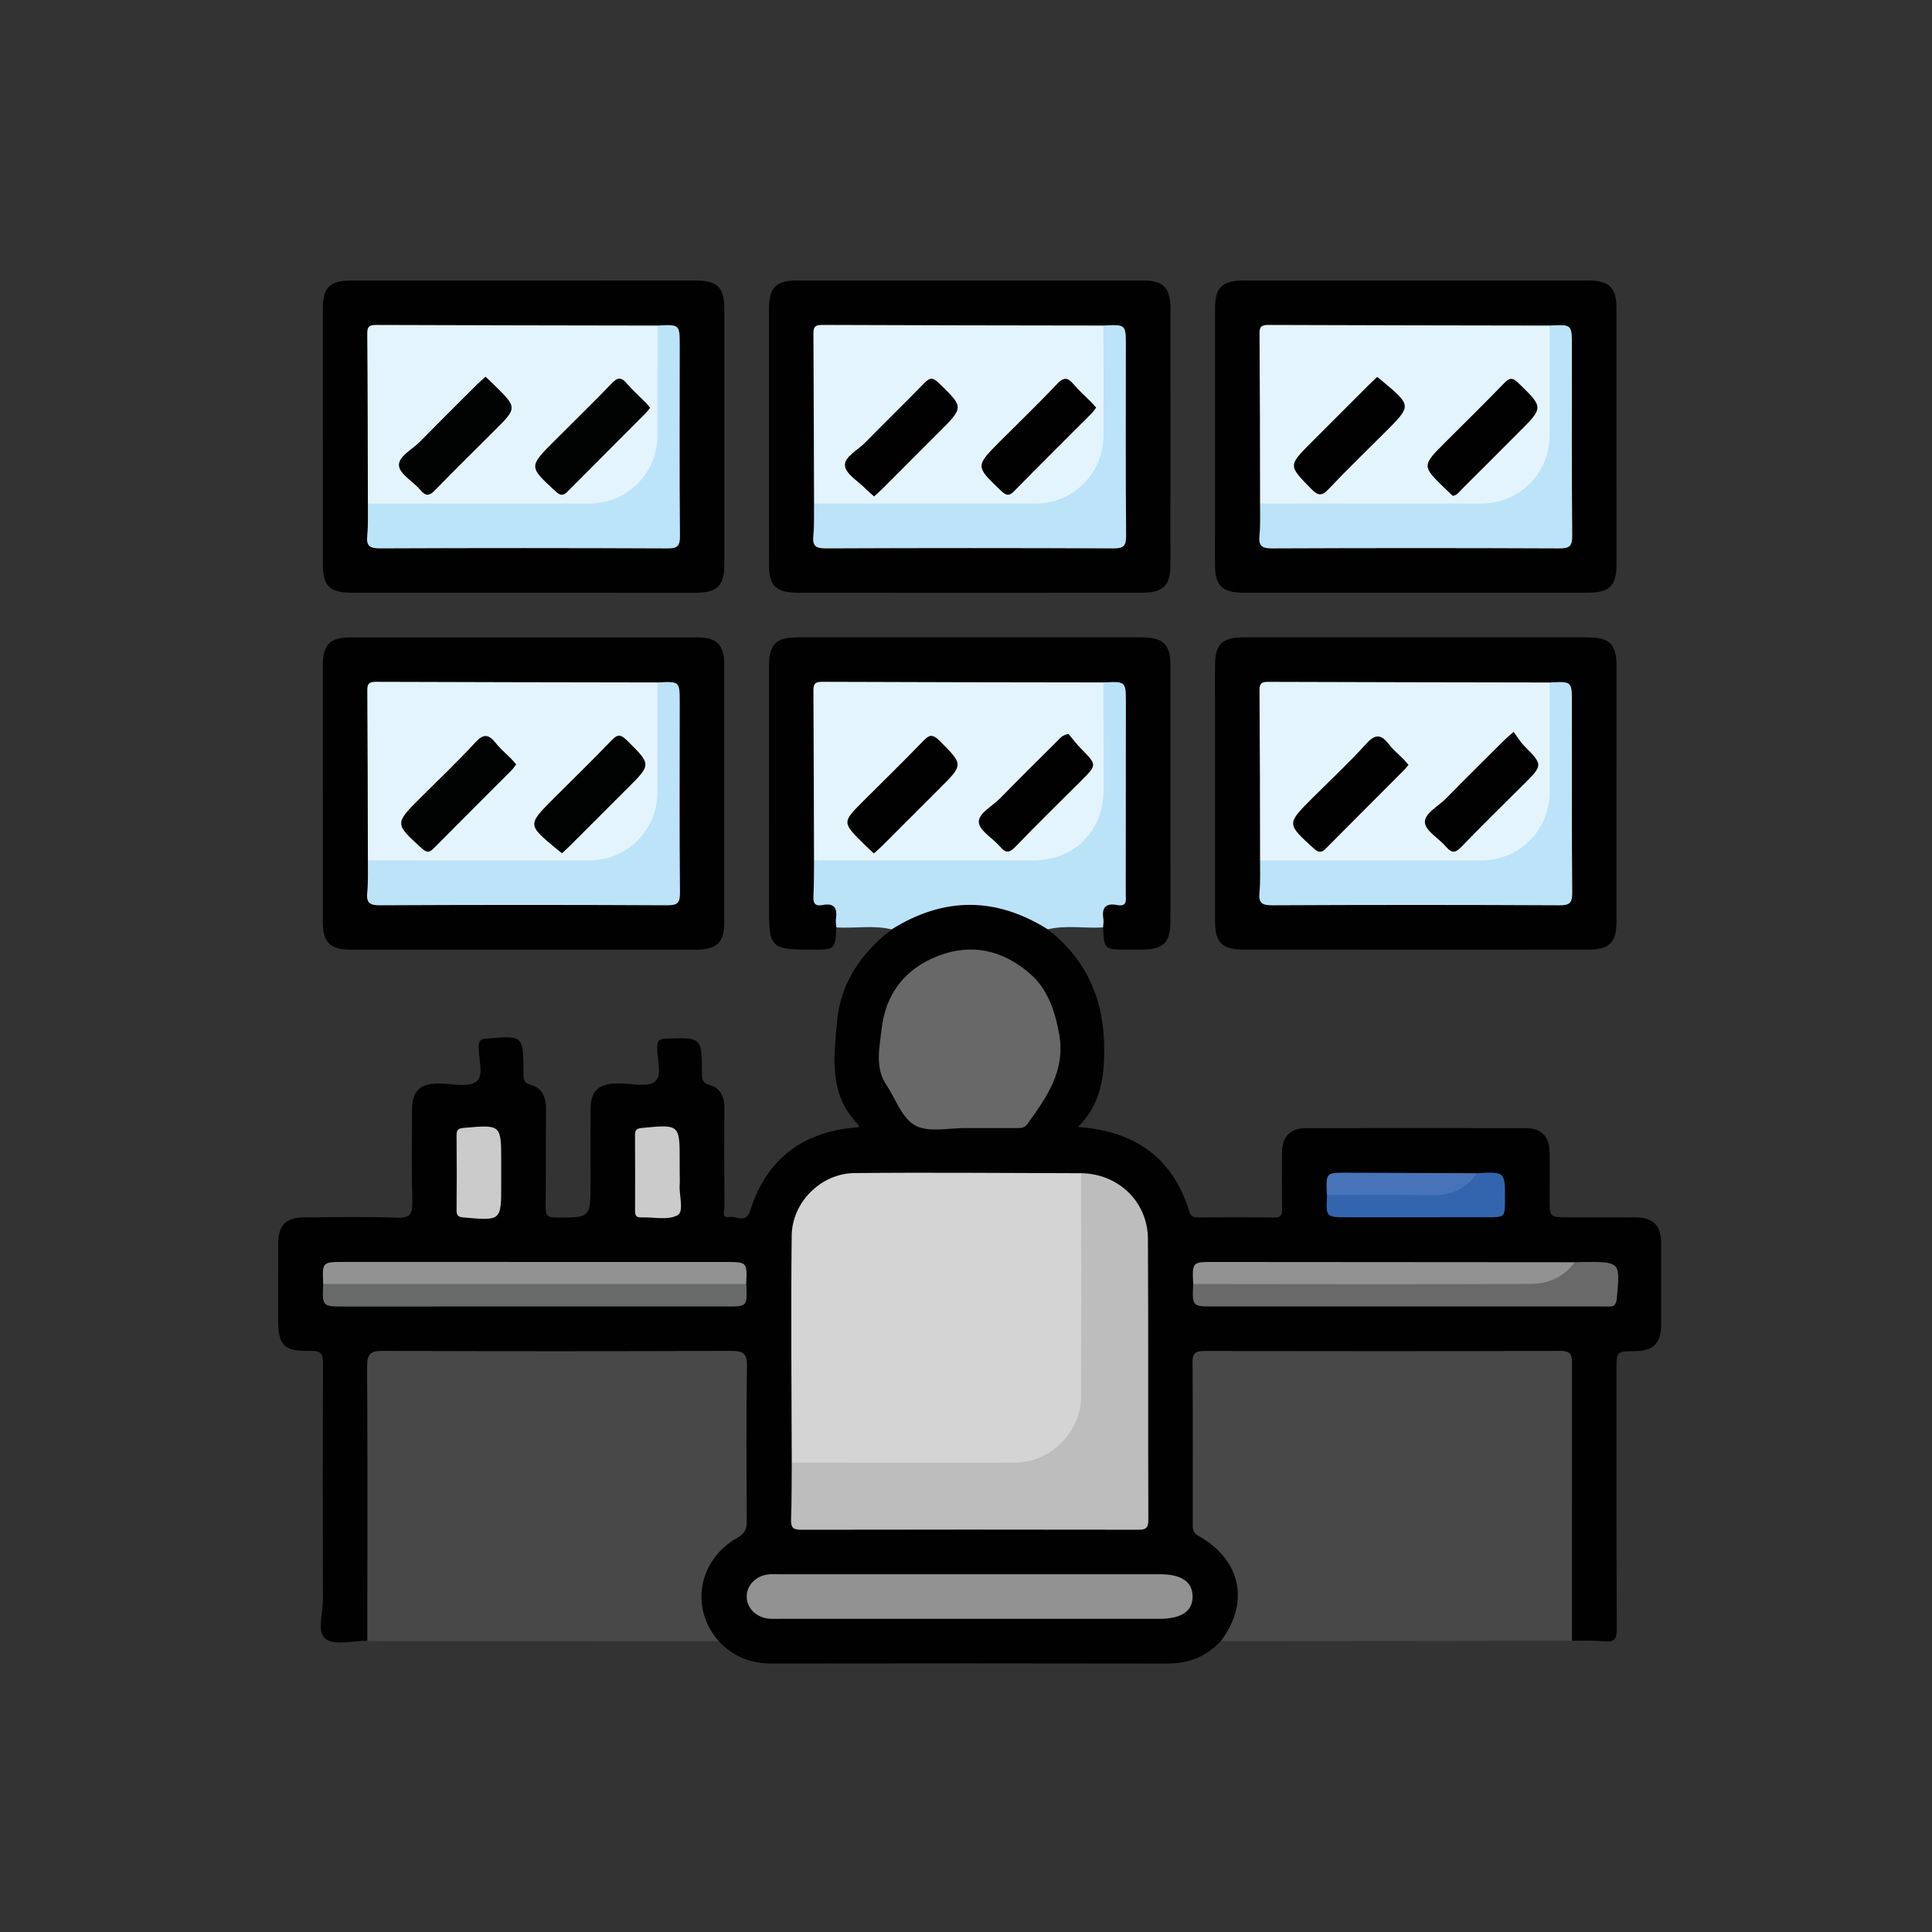 <?xml version="1.0" encoding="utf-8"?>
<!-- Generator: Adobe Illustrator 16.0.0, SVG Export Plug-In . SVG Version: 6.00 Build 0)  -->
<!DOCTYPE svg PUBLIC "-//W3C//DTD SVG 1.1//EN" "http://www.w3.org/Graphics/SVG/1.1/DTD/svg11.dtd">
<svg version="1.1" xmlns="http://www.w3.org/2000/svg" xmlns:xlink="http://www.w3.org/1999/xlink" x="0px" y="0px" width="160px"
	 height="160px" viewBox="0 0 160 160" enable-background="new 0 0 160 160" xml:space="preserve">
<rect x="0" y="0" width="160" height="160" fill="#333333" stroke="none"/>
<g id="Layer_1" display="none">
	<g display="inline">
		<path fill-rule="evenodd" clip-rule="evenodd" fill="#362D2C" d="M126.777,136.671c-2.57,0-5.15,0-7.717,0
			c-0.878-1.444-2.174-1.789-3.798-1.759c-4.335,0.085-8.677,0.088-13.007-0.001c-1.635-0.029-2.93,0.315-3.796,1.76
			c-2.579,0-5.15,0-7.727,0c-0.964-1.506-2.393-1.742-4.068-1.734c-11.194,0.049-22.38,0.03-33.571,0.021
			c-1.064,0-2.144,0.089-3.183-0.231c-2.846-0.801-5.693-1.112-8.562-0.105c-1.664,0.297-3.345,0.727-4.83-0.561
			c-0.683-1.578-0.087-2.579,1.431-3.169c1.05-0.313,2.125-0.232,3.195-0.232c9.208-0.008,18.421,0.002,27.631-0.013
			c2.944,0,3.069-0.113,3.067-2.972c0.01-21.424,0.008-42.841-0.002-64.264c0.004-2.93-0.116-3.036-2.967-3.112
			c-1.001-0.022-2.013,0.021-2.887-0.598c-0.785-1.166-1.363-2.324,0.202-3.35c0.954-0.395,1.955-0.326,2.955-0.351
			c2.542-0.056,2.689-0.175,2.709-2.661c0.021-4.343-0.006-8.691,0.012-13.038c0.002-1.063-0.086-2.151,0.59-3.091
			c1.842-0.689,2.071,0.697,2.141,1.866c0.146,2.205,0.046,4.422,0.05,6.636c0,2.925-0.007,5.851,0.002,8.779
			c0.006,0.745-0.234,1.69,1.062,1.616c8.119-0.181,16.238-0.182,24.352-0.016c1.476,1.177,2.893-0.449,4.361-0.105
			c7.119,0.039,14.238,0.016,21.353,0.009c2.538-0.002,2.706-0.163,2.713-2.627c0.021-4.624,0.003-9.249,0.01-13.875
			c0.003-1.102-0.081-2.142-1.048-2.869c-0.533-1.182-1.598-1.001-2.578-1.001c-6.269-0.005-12.521,0.031-18.782-0.028
			c-1.266-0.012-2.954,0.139-2.459-2.091c0.886-0.767,1.981-0.736,3.039-0.667c5.936,0.402,11.877,0.112,17.821-0.008
			c0.988-0.022,1.979-0.068,2.963,0.167c1.037,0.414,2.081,0.838,2.959,1.324c-0.737-1.723-0.39-3.771-0.411-5.776
			c-0.026-1.161,0.415-2.249,1.923-2.268c1.333,1.338,0.244,3.238,1.099,4.686c0.346,1.133,0.562,2.268,0.033,3.415
			c-0.355,0.893-0.263,1.828-0.275,2.747c-0.068,6.34,0.15,12.683-0.219,19.013c-1.609,2.265-1.764,4.509,0.118,6.726
			c0.187,1.214,0.113,2.43,0.11,3.641c0.008,19.414,0,38.832,0.018,58.247c-0.005,1.318-0.325,2.794,1.253,3.573
			c0.976,0.794,2.069,1.513,1.945,3.022c-0.404,0.714-1.295,0.592-1.796,0.989c-1.913,1.49-3.845,2.807-6.366,3.057
			C127.473,135.431,127.183,136.263,126.777,136.671z"/>
		<path fill-rule="evenodd" clip-rule="evenodd" fill="#362C2D" d="M132.788,31.184c1.631-0.314,3.101-0.029,4.292,1.218
			c-0.003,8.58,0,17.164,0,25.744c-0.673,0.859-0.674,1.716,0,2.575c-0.002,23.173,0,46.343-0.002,69.512
			c-0.375,0.361-0.425,1.221-1.289,0.854c-0.252-0.842-1.486-1.091-1.306-2.19c-1.067-1.028-0.845-2.367-0.845-3.631
			c-0.008-19.705-0.013-39.405,0.011-59.11c0.007-1.657-0.146-3.135-1.699-4.094c-0.227-0.26-0.415-0.583-0.684-0.776
			c-1.617-1.152-1.673-1.893-0.264-3.362c0.34-0.35,0.636-0.746,0.947-1.119c1.471-0.862,1.753-2.183,1.73-3.795
			c-0.076-5.181-0.055-10.359-0.003-15.537c0.011-1.387-0.218-2.659-0.893-3.858C132.788,32.803,132.788,31.993,132.788,31.184z"/>
		<path fill-rule="evenodd" clip-rule="evenodd" fill="#362C2D" d="M49.558,134.135c-0.008,0.842-0.008,1.692-0.012,2.536
			c-2.581,0-5.151,0-7.73,0c-0.205-0.871,0.461-1.884-0.422-2.649C43.074,132.839,47.726,132.901,49.558,134.135z"/>
		<path fill-rule="evenodd" clip-rule="evenodd" fill="#EBE2E2" d="M65.813,59.079c1.744,0.569,3.54,0.344,5.309,0.328
			c1.106-0.009,1.624,0.133,1.625,1.463c-0.046,23.063-0.052,46.128,0.008,69.187c-0.002,1.581-0.765,1.473-1.816,1.473
			c-11.144,0.004-22.276,0.027-33.417,0.048c-2.854,0.758-5.015-0.761-7.02-2.352c-3.482-2.761-4.99-6.516-4.992-10.916
			c-0.006-13.513,0.002-27.026-0.002-40.54c-0.004-8.009,0.02-16.014-0.012-24.023c-0.004-0.781-0.13-1.588,0.498-2.224
			c1.435-0.932,3.038-0.66,4.58-0.556c6.286,0.43,12.462,1.469,18.415,3.631c4.845,1.763,9.802,3.068,14.946,3.61
			C64.654,58.285,65.349,58.442,65.813,59.079z"/>
		<path fill-rule="evenodd" clip-rule="evenodd" fill="#ECE2E2" d="M101.107,130.665c-0.014,0.974-0.707,0.859-1.345,0.859
			c-7.721-0.005-15.441-0.045-23.153,0.032c-1.53,0.017-1.325-0.818-1.325-1.747c0.009-8.005,0.006-16.008,0.006-24.014
			c0.002-14.791,0.022-29.583-0.039-44.377c-0.003-1.524,0.252-2.055,1.939-2.032c7.927,0.111,15.869,0.059,23.798,0.066
			c0.904,0.707,0.905,1.729,0.905,2.728c0.019,21.967,0.018,43.934,0.003,65.898C101.902,129.029,101.789,129.932,101.107,130.665z"
			/>
		<path fill-rule="evenodd" clip-rule="evenodd" fill="#EBE2E2" d="M103.631,59.482c8.068-0.017,16.146-0.005,24.216-0.075
			c1.236-0.011,1.533,0.363,1.533,1.556c-0.037,23.011-0.037,46.018,0.002,69.031c-0.002,1.19-0.303,1.563-1.535,1.556
			c-8.069-0.069-16.147-0.061-24.216-0.079c-0.908-0.716-0.884-1.743-0.884-2.744c-0.017-22.162-0.021-44.326-0.005-66.486
			C102.747,61.231,102.757,60.217,103.631,59.482z"/>
		<path fill-rule="evenodd" clip-rule="evenodd" fill="#5C5252" d="M72.752,37.123c-0.015,5.86-0.086,11.717-0.002,17.575
			c0.018,1.674-0.458,2.333-2.177,2.187c-1.564-0.134-3.148-0.039-4.717-0.05c-1.385,0.513-2.786,0.374-4.222,0.19
			c-6.147-0.782-11.862-3.12-17.749-4.842c-4.695-1.371-9.505-1.948-14.354-2.188c-3.384-0.165-3.95-0.676-3.996-4.082
			c-0.03-1.715-0.03-3.431,0-5.144c0.123-7.256,5.872-12.964,13.146-13.073c10.714-0.155,21.428,0.227,32.141,0.2
			c0.792-0.001,1.589-0.032,2.173,0.655C73.813,31.437,74.147,34.305,72.752,37.123z"/>
		<path fill-rule="evenodd" clip-rule="evenodd" fill="#362C2D" d="M72.752,37.123c-0.027-2.858-0.044-5.713-0.059-8.571
			c0.078-0.081,0.145-0.133,0.141-0.153c-0.016-0.108,0.41-0.175,0.098-0.22c-4.01-0.611-8.052-0.137-12.077-0.28
			c-1.54-0.055-2.987-0.246-3.633-1.95c-0.368-2.137,0.499-2.65,2.627-2.618c8.854,0.14,17.717,0.072,26.577,0.044
			c1.104-0.005,2.03-0.028,1.746,1.506c-0.157,0.823,0.216,1.15,1.059,1.095c0.928-0.058,1.863-0.074,2.784,0.006
			c1.036,0.088,1.471-0.278,1.296-1.309c-0.178-1.047,0.291-1.308,1.295-1.304c10.297,0.032,20.578,0.032,30.87,0
			c1.005-0.003,1.498,0.254,1.297,1.299c-0.239,1.32,0.594,1.232,1.503,1.33c1.194,0.127,2.494-0.592,3.576,0.403
			c-2.374,1.976-0.821,4.592-1.09,6.91c-0.049,0.454,0.2,0.944,0.407,1.8c-1.141-0.733-2.388-0.238-3.104-1.353
			c0.005-0.436,0.204-0.831,0.279-1.248c0.479-2.54,0.052-3.066-2.5-3.125c-6.267-0.147-12.53-0.314-18.799-0.039
			c-1.71,0.075-2.77,0.397-2.647,2.361c0.046,0.719-0.203,1.413-0.768,1.932c0.379,1.566,1.668,1.321,2.767,1.324
			c6.512,0.023,13.016,0,19.521,0.032c0.776,0.002,2.062-0.438,1.723,1.233c-0.845,1.041-2.044,0.88-3.164,0.886
			c-5.701,0.028-11.399,0-17.098,0.023c-0.98,0.004-2.021-0.208-2.841,0.575c-0.411,0.604-0.714,1.245-0.708,1.987
			c0.025,5.354-0.103,10.703,0.024,16.054c-0.006,0.263-0.103,0.49-0.285,0.679c-0.466,0.034-0.755,0.023-1.013,0.674
			c-0.633,1.566-1.156,0.662-1.549-0.257c-0.911-0.91-0.834-2.078-0.834-3.216c-0.013-4.638,0.015-9.276-0.013-13.914
			c-0.021-2.357-0.23-2.572-2.585-2.581c-6.277-0.021-12.557-0.023-18.834,0c-2.354,0.009-2.559,0.224-2.581,2.588
			C76.138,44.362,76.164,49,76.15,53.64c-0.002,1.14,0.073,2.305-0.835,3.213c-1.152,0.481-1.584,0.064-1.492-1.134
			c0.4-5.317,0.084-10.644,0.167-15.97C74.006,38.702,74.122,37.544,72.752,37.123z"/>
		<path fill-rule="evenodd" clip-rule="evenodd" fill="#362C2C" d="M57.223,25.948c1.615,1.223,3.462,1.301,5.411,1.349
			c3.361,0.076,6.767-0.551,10.092,0.382c0.637,0.178,1.261-1.301,1.68-0.117c0.149,0.397-1.09,0.69-1.712,0.989
			c-11.585-0.005-23.166-0.021-34.751-0.005c-5.832,0.008-11.54,5.758-11.568,11.603c-0.012,2.431,0.048,4.863-0.02,7.294
			c-0.039,1.324,0.497,1.726,1.771,1.725c7.275-0.004,14.303,1.381,21.146,3.806c5.128,1.816,10.348,3.252,15.82,3.522
			c0.258,0.013,0.51,0.22,0.763,0.338c-0.6,0.737,0.604,1.507-0.042,2.245c-4.968-0.034-9.743-1.192-14.377-2.849
			c-8.114-2.908-16.428-4.584-25.064-4.541c-0.765-0.131-1.493-0.313-1.568-0.792c0.393,0.918,0.275,2.339,0.279,3.752
			c0.005,20.37,0.02,40.735-0.025,61.102c-0.004,1.304,0.547,2.919-1.192,3.729l-0.14,0.056c-0.843-0.764-0.791-1.787-0.789-2.781
			c-0.021-24.901-0.022-49.8-0.007-74.698c0-1.018,0.057-2.01,0.825-2.789c1.205-5.461,4.006-9.693,9.258-12.032
			c1.84-0.82,3.761-1.276,5.791-1.274C44.946,25.968,51.085,25.953,57.223,25.948z"/>
		<path fill-rule="evenodd" clip-rule="evenodd" fill="#5C5252" d="M75.315,56.853c-0.011-6.219,0.016-12.434-0.051-18.652
			c-0.018-1.494,0.464-1.976,1.963-1.965c7.287,0.061,14.573,0.061,21.867-0.001c1.494-0.011,1.98,0.466,1.965,1.964
			c-0.069,6.216-0.044,12.434-0.051,18.651C92.437,56.849,83.873,56.849,75.315,56.853z"/>
		<path fill-rule="evenodd" clip-rule="evenodd" fill="#5C5252" d="M103.577,37.14c0.301-1.249,1.326-0.857,2.093-0.862
			c7.324-0.034,14.646-0.035,21.971-0.049c1.26-0.093,1.747,0.425,1.741,1.746c-0.062,5.71-0.042,11.423-0.021,17.133
			c0.004,1.065-0.164,1.769-1.488,1.765c-7.717-0.037-15.423-0.018-23.134-0.021c-0.436-0.001-0.856-0.073-1.17-0.418
			c0.003-0.15,0.004-0.299,0.003-0.448c-0.556-1.525-0.17-3.093-0.153-4.631C103.466,46.615,103.169,41.873,103.577,37.14z"/>
		<path fill-rule="evenodd" clip-rule="evenodd" fill="#362D2C" d="M23.866,119.479c0.622-0.839,0.352-1.8,0.349-2.706
			c0.015-22.224,0.007-44.454,0.01-66.683c-0.003-0.766,0-1.53,0-2.296c0.875,1.296,0.436,3.127,2.148,3.895
			c-0.645,1.055,0.05,2.107,0.044,3.166c-0.06,20.631,0.161,41.271-0.145,61.902c-0.126,8.241,4.588,13.676,11.251,14.82
			c-0.929,0.472-0.524,1.491-0.899,2.193C29.8,133.076,23.846,126.396,23.866,119.479z"/>
		<path fill-rule="evenodd" clip-rule="evenodd" fill="#362C2E" d="M103.631,59.482c-0.004,23.997,0,47.997,0,71.988
			c-0.137,0.5,0.264,1.275-0.462,1.421c-0.291,0.06-0.684-0.599-1.089-0.835c-0.554-0.325-0.008-1.388-0.973-1.391
			c-0.03-7.722-0.062-15.443-0.074-23.162c-0.024-16.016-0.03-32.034-0.044-48.05C101.885,58.245,102.757,58.805,103.631,59.482z"/>
		<path fill-rule="evenodd" clip-rule="evenodd" fill="#A49998" d="M131.95,62.062c2.044-0.469,2.612,0.277,2.604,2.399
			c-0.09,21.478-0.063,42.958-0.071,64.436c-2.039,0.465-2.611-0.286-2.605-2.406C131.967,105.016,131.944,83.539,131.95,62.062z"/>
		<path fill-rule="evenodd" clip-rule="evenodd" fill="#E2AF46" d="M103.631,33.64c-0.076-5.103-0.076-5.101,5.031-5.099
			c6.218,0.001,12.431,0.071,18.643-0.045c1.756-0.036,2.424,0.566,2.009,2.15c-0.274,1.064,1.163,2.898-1.248,3.114
			C119.92,33.719,111.771,33.679,103.631,33.64z"/>
		<path fill-rule="evenodd" clip-rule="evenodd" fill="#A49998" d="M132.785,33.615c1.373-0.141,1.765,0.462,1.748,1.826
			c-0.068,6.326-0.122,12.658,0.021,18.982c0.055,2.121-0.576,2.849-2.604,2.381c-0.436-2.569,0.067-5.138,0.011-7.71
			c-0.11-4.555-0.049-9.112-0.018-13.668C131.946,34.741,131.535,33.764,132.785,33.615z"/>
		<path fill-rule="evenodd" clip-rule="evenodd" fill="#362C2D" d="M130.911,37.503c0,5.466,0,10.932,0,16.399
			c-0.148,0.004-0.288,0.005-0.432,0.009c0.002-5.468,0-10.937,0.002-16.406C130.626,37.506,130.763,37.503,130.911,37.503z"/>
		<path fill-rule="evenodd" clip-rule="evenodd" fill="#EBE2E1" d="M37.137,98.148c0.057-1.375-1.993-1.785-1.442-3.661
			c0.252-0.84,0.36-1.707,0.925-2.441c9.44-0.021,18.891-0.021,28.337,0.016c0.785,0,1.568,0.108,2.142,0.75
			c0.572,1.778,0.572,3.556,0,5.335c-0.768,0.825-1.796,0.767-2.787,0.771c-8.126,0.012-16.258,0.012-24.384,0
			C38.933,98.913,37.908,98.972,37.137,98.148z"/>
		<path fill-rule="evenodd" clip-rule="evenodd" fill="#362D2D" d="M51.892,116.073c-4.421,0.001-8.851-0.005-13.274,0.004
			c-0.987,0.003-1.964-0.014-1.925-1.357c0.041-1.188,0.936-1.225,1.847-1.225c9.063,0.007,18.126,0.003,27.189,0
			c0.925-0.004,1.81,0.085,1.825,1.256c0.01,1.336-0.982,1.329-1.967,1.326C61.028,116.068,56.456,116.074,51.892,116.073z"/>
		<path fill-rule="evenodd" clip-rule="evenodd" fill="#362D2D" d="M51.97,108.351c-4.417,0.003-8.848-0.001-13.268,0.003
			c-0.955,0.001-1.992,0.07-2.007-1.278c-0.014-1.349,1.016-1.304,1.973-1.304c8.993,0.007,17.993,0.007,26.977,0
			c0.993,0,1.969,0.046,1.904,1.382c-0.06,1.172-0.967,1.204-1.875,1.204C61.108,108.344,56.54,108.35,51.97,108.351z"/>
		<path fill-rule="evenodd" clip-rule="evenodd" fill="#362D2C" d="M37.137,98.148c9.984,0.003,19.973,0,29.961-0.002
			c0.789,1.971,0.518,2.469-1.505,2.473c-8.981,0.019-17.968,0.019-26.947,0C36.618,100.612,36.359,100.142,37.137,98.148z"/>
		<path fill-rule="evenodd" clip-rule="evenodd" fill="#362D2E" d="M52.035,77.457c-4.423,0-8.845-0.001-13.268-0.001
			c-0.936,0.002-2.023,0.137-2.072-1.212c-0.05-1.514,1.128-1.36,2.128-1.361c8.85-0.001,17.697-0.001,26.547,0.001
			c0.979,0.002,2.201-0.2,2.173,1.312c-0.034,1.494-1.26,1.255-2.231,1.257C60.881,77.463,56.459,77.458,52.035,77.457z"/>
		<path fill-rule="evenodd" clip-rule="evenodd" fill="#362D2C" d="M67.098,92.812c-9.563,0.026-19.124,0.053-28.684,0.105
			c-0.783,0.004-1.393-0.17-1.794-0.871c-0.02-1.246,0.565-1.739,1.842-1.734c9.111,0.031,18.232,0.009,27.356,0.024
			C67.79,90.336,67.961,91.316,67.098,92.812z"/>
		<path fill-rule="evenodd" clip-rule="evenodd" fill="#362C2E" d="M51.995,85.18c-4.425,0-8.845-0.002-13.268,0.001
			c-0.942,0-1.999,0.104-2.033-1.252c-0.027-1.339,0.986-1.329,1.959-1.328c8.987,0.004,17.977,0.006,26.969-0.001
			c0.983,0,1.986,0.031,1.927,1.364c-0.058,1.345-1.134,1.217-2.063,1.217C60.986,85.181,56.496,85.181,51.995,85.18z"/>
		<path fill-rule="evenodd" clip-rule="evenodd" fill="#362D2C" d="M36.62,122.945c-0.018-1.245,0.553-1.746,1.832-1.742
			c9.125,0.035,18.245,0.015,27.366,0.021c1.971,0.004,2.146,0.987,1.282,2.479c-0.542,0.665-1.302,0.904-2.087,0.913
			c-8.689,0.088-17.374,0.088-26.057-0.005C37.904,124.599,36.752,124.397,36.62,122.945z"/>
		<path fill-rule="evenodd" clip-rule="evenodd" fill="#EBE2E1" d="M36.62,122.945c0.405,0.7,1.018,0.87,1.8,0.862
			c9.563-0.05,19.12-0.071,28.681-0.104c-0.377,1.547-1.24,2.282-2.946,2.268c-7.963-0.064-15.931-0.071-23.894,0.019
			c-1.186,0.012-2.352-0.248-3.428-0.448C34.725,125.156,36.15,123.887,36.62,122.945z"/>
		<path fill-rule="evenodd" clip-rule="evenodd" fill="#362D2C" d="M67.102,67.251c0.785,1.967,0.51,2.468-1.497,2.473
			c-7.273,0.02-14.538,0.02-21.807,0c-2.031-0.006-2.29-0.482-1.511-2.458c1.154-0.825,2.46-0.992,3.841-0.988
			c5.864,0.021,11.72,0.003,17.586,0.015C64.929,66.294,66.171,66.226,67.102,67.251z"/>
		<path fill-rule="evenodd" clip-rule="evenodd" fill="#EBE2E1" d="M67.102,67.251c-8.274,0.006-16.547,0.01-24.815,0.015
			c0.278-1.729,1.214-2.117,3.006-2.166c6.492-0.184,12.983,0.024,19.483-0.09C66.322,64.98,66.709,66.108,67.102,67.251z"/>
		<path fill-rule="evenodd" clip-rule="evenodd" fill="#EBE2E1" d="M95.843,92.378c0.913,2.068,0.915,4.131,0,6.198
			c-2.571,0.709-5.194,0.293-7.793,0.293c-2.521,0-5.075,0.416-7.571-0.293c-1.172-2.067-1.092-4.13-0.002-6.194
			c1.643-0.67,3.359-0.348,5.032-0.301C88.952,92.178,92.419,91.63,95.843,92.378z"/>
		<path fill-rule="evenodd" clip-rule="evenodd" fill="#362D2D" d="M88.072,85.18c-1.989,0-3.986-0.014-5.979,0.005
			c-0.874,0.011-1.595-0.187-1.636-1.215c-0.05-1.171,0.732-1.374,1.699-1.371c3.99,0.011,7.974,0.013,11.961,0
			c0.951-0.003,1.778,0.163,1.755,1.326c-0.028,1.174-0.879,1.273-1.814,1.26C92.063,85.163,90.07,85.181,88.072,85.18z"/>
		<path fill-rule="evenodd" clip-rule="evenodd" fill="#362D2C" d="M80.479,98.576c0.311-0.167,0.615-0.474,0.927-0.479
			c4.5-0.031,9.005-0.031,13.51,0c0.317,0.002,0.62,0.314,0.928,0.479c0.238,1.437-0.283,2.099-1.827,2.071
			c-3.9-0.06-7.811-0.063-11.714,0C80.747,100.675,80.257,99.998,80.479,98.576z"/>
		<path fill-rule="evenodd" clip-rule="evenodd" fill="#362D2D" d="M88.072,108.351c-1.999,0.003-3.988-0.012-5.984,0.007
			c-0.882,0.008-1.597-0.205-1.636-1.226c-0.034-1.163,0.737-1.367,1.709-1.363c3.99,0.017,7.974,0.015,11.968,0
			c0.955-0.005,1.771,0.166,1.744,1.329c-0.03,1.163-0.892,1.271-1.821,1.26C92.06,108.337,90.066,108.351,88.072,108.351z"/>
		<path fill-rule="evenodd" clip-rule="evenodd" fill="#362D2C" d="M95.843,92.378c-0.308,0.165-0.612,0.479-0.926,0.479
			c-4.507,0.03-9.012,0.03-13.512,0c-0.312-0.001-0.618-0.312-0.929-0.476c-0.272-1.632,0.496-2.108,2.039-2.079
			c3.757,0.077,7.521,0.072,11.281,0.004C95.327,90.281,96.125,90.729,95.843,92.378z"/>
		<path fill-rule="evenodd" clip-rule="evenodd" fill="#362D2E" d="M88.072,116.074c-1.923,0-3.847-0.009-5.771,0.006
			c-0.904,0.007-1.789-0.035-1.841-1.222c-0.054-1.171,0.746-1.367,1.709-1.363c3.979,0.013,7.967,0.01,11.959,0
			c0.951-0.005,1.769,0.168,1.739,1.332c-0.027,1.175-0.895,1.265-1.82,1.253C92.056,116.06,90.063,116.073,88.072,116.074z"/>
		<path fill-rule="evenodd" clip-rule="evenodd" fill="#362D2C" d="M88.185,121.222c1.995,0,3.985,0.017,5.979-0.004
			c0.97-0.008,1.753,0.214,1.704,1.373c-0.035,1.021-0.76,1.214-1.643,1.214c-4.061-0.019-8.117-0.019-12.174-0.002
			c-0.896,0.004-1.583-0.242-1.6-1.265c-0.014-1.006,0.619-1.324,1.538-1.316C84.054,121.234,86.119,121.222,88.185,121.222z"/>
		<path fill-rule="evenodd" clip-rule="evenodd" fill="#362D2C" d="M88.142,69.733c-1.988,0-3.989-0.012-5.982,0.006
			c-0.957,0.009-1.742-0.196-1.705-1.364c0.042-1.027,0.761-1.225,1.636-1.225c4.056,0.017,8.121,0.016,12.182,0.002
			c0.889-0.002,1.594,0.236,1.604,1.251c0.016,1.156-0.789,1.35-1.748,1.336C92.134,69.718,90.139,69.734,88.142,69.733z"/>
		<path fill-rule="evenodd" clip-rule="evenodd" fill="#362D2D" d="M88.004,77.455c-1.997,0.001-3.993-0.009-5.984,0.006
			c-0.907,0.009-1.568-0.285-1.57-1.295c0.002-1.01,0.657-1.294,1.563-1.29c4.133,0.015,8.269,0.012,12.397,0.003
			c0.833-0.003,1.423,0.316,1.463,1.178c0.057,0.968-0.509,1.406-1.462,1.398C92.276,77.45,90.139,77.456,88.004,77.455z"/>
		<path fill-rule="evenodd" clip-rule="evenodd" fill="#EBE2E1" d="M109.219,98.151c0.058-1.378-1.99-1.788-1.433-3.666
			c0.247-0.838,0.358-1.705,0.919-2.438c4.289-0.028,8.576-0.007,12.861,0.023c0.791,0.004,1.576,0.085,2.172,0.731
			c-0.827,1.782-0.823,3.57-0.002,5.353c-0.575,0.633-1.354,0.736-2.146,0.747c-3.405,0.036-6.813,0.039-10.221-0.004
			C110.575,98.893,109.803,98.784,109.219,98.151z"/>
		<path fill-rule="evenodd" clip-rule="evenodd" fill="#362D2D" d="M116.676,62.007c0.904-0.045,1.688,0.279,2.303,0.91
			c0.864,0.881,1.485,2.021,3.067,1.766c0.553-0.091,0.915,0.6,0.872,1.25c-0.054,0.739-0.477,1.299-1.209,1.19
			c-1.21-0.178-1.714,0.553-2.371,1.334c-1.231,1.469-3.234,1.733-4.809,0.8c-1.549-0.916-2.336-2.929-1.796-4.606
			C113.246,63.044,114.891,61.94,116.676,62.007z"/>
		<path fill-rule="evenodd" clip-rule="evenodd" fill="#362D2E" d="M116.373,85.18c-1.921,0.001-3.843-0.01-5.764,0.005
			c-0.916,0.01-1.799-0.055-1.83-1.239c-0.038-1.167,0.763-1.351,1.722-1.346c3.994,0.014,7.979,0.011,11.966-0.001
			c0.955-0.003,1.768,0.18,1.729,1.347c-0.046,1.189-0.926,1.245-1.838,1.239C120.36,85.17,118.368,85.181,116.373,85.18z"/>
		<path fill-rule="evenodd" clip-rule="evenodd" fill="#362D2C" d="M123.738,92.803c-4.485,0.033-8.969,0.054-13.455,0.114
			c-0.74,0.008-1.213-0.292-1.578-0.869c-0.014-1.24,0.559-1.752,1.824-1.736c3.978,0.046,7.955,0,11.928,0.024
			C124.387,90.343,124.618,91.302,123.738,92.803z"/>
		<path fill-rule="evenodd" clip-rule="evenodd" fill="#362D2C" d="M109.219,98.151c4.845,0,9.679,0.001,14.518,0.004
			c0.787,1.949,0.513,2.45-1.499,2.466c-3.84,0.026-7.679,0.026-11.519-0.002C108.711,100.603,108.445,100.129,109.219,98.151z"/>
		<path fill-rule="evenodd" clip-rule="evenodd" fill="#362D2D" d="M116.379,116.073c-1.918,0.001-3.843-0.014-5.77,0.007
			c-0.911,0.007-1.793-0.049-1.83-1.234c-0.044-1.162,0.754-1.354,1.72-1.353c3.987,0.015,7.978,0.009,11.963,0.002
			c0.956-0.005,1.766,0.17,1.732,1.341c-0.036,1.188-0.914,1.251-1.834,1.244C120.367,116.063,118.375,116.076,116.379,116.073z"/>
		<path fill-rule="evenodd" clip-rule="evenodd" fill="#362D2C" d="M116.473,123.8c-1.99-0.003-3.986-0.018-5.979,0.003
			c-0.963,0.013-1.749-0.188-1.715-1.349c0.026-1.025,0.741-1.239,1.623-1.236c4.059,0.01,8.115,0.01,12.175,0.002
			c0.874-0.002,1.597,0.224,1.618,1.245c0.018,1.16-0.782,1.351-1.741,1.338C120.461,123.782,118.468,123.8,116.473,123.8z"/>
		<path fill-rule="evenodd" clip-rule="evenodd" fill="#362D2D" d="M116.269,108.354c-1.851-0.003-3.709-0.015-5.556,0.004
			c-0.988,0.008-1.966-0.019-1.932-1.352c0.025-1.186,0.919-1.237,1.832-1.237c3.917,0.017,7.83,0.012,11.748,0.002
			c0.908-0.002,1.809,0.047,1.833,1.235c0.019,1.327-0.959,1.359-1.945,1.352C120.26,108.343,118.265,108.354,116.269,108.354z"/>
		<path fill-rule="evenodd" clip-rule="evenodd" fill="#362D2D" d="M116.379,77.456c-1.918,0-3.849-0.012-5.771,0.007
			c-0.912,0.01-1.793-0.06-1.829-1.241c-0.042-1.166,0.761-1.35,1.72-1.346c3.991,0.015,7.976,0.015,11.967,0.001
			c0.952-0.003,1.767,0.156,1.729,1.335c-0.046,1.174-0.909,1.26-1.834,1.252C120.364,77.447,118.368,77.458,116.379,77.456z"/>
		<path fill-rule="evenodd" clip-rule="evenodd" fill="#362C2C" d="M51.045,36.264c4.65,0,9.292-0.02,13.938,0.013
			c0.995,0.007,2.43-0.406,2.488,1.222c0.061,1.651-1.367,1.329-2.38,1.33c-9.501,0.019-19.009,0.009-28.52,0.008
			c-0.283,0-0.572-0.002-0.859-0.006c-0.887-0.014-1.583-0.299-1.553-1.333c0.036-1.047,0.807-1.229,1.662-1.231
			c3.355-0.003,6.719-0.002,10.079-0.004C47.613,36.264,49.33,36.263,51.045,36.264z"/>
		<path fill-rule="evenodd" clip-rule="evenodd" fill="#362C2C" d="M51.794,43.991c-0.226,1.865-1.026,2.694-2.812,2.593
			c-1.915-0.105-3.844-0.046-5.763-0.02c-0.983,0.012-1.424-0.377-1.396-1.39c0.026-0.967,0.56-1.192,1.377-1.187
			C46.036,44,48.87,43.99,51.794,43.991z"/>
		<path fill-rule="evenodd" clip-rule="evenodd" fill="#372D2D" d="M36.925,41.394c1.455,0.253,2.344,1.096,2.312,2.709
			c-0.032,1.536-1.287,2.631-2.844,2.433c-1.589-0.2-2.39-1.19-2.27-2.77C34.25,42.156,35.275,41.434,36.925,41.394z"/>
		<path fill-rule="evenodd" clip-rule="evenodd" fill="#362C2C" d="M57.818,46.561c-0.855,0.001-1.724,0.067-2.57-0.025
			c-0.51-0.059-1.529,0.46-1.412-0.612c0.088-0.74,0.251-1.858,1.381-1.898c2.065-0.07,4.138-0.031,6.204-0.009
			c0.885,0.013,0.975,0.648,0.981,1.349c0.005,0.795-0.359,1.186-1.164,1.185c-1.136-0.005-2.274-0.001-3.42-0.001
			C57.818,46.552,57.818,46.556,57.818,46.561z"/>
		<path fill-rule="evenodd" clip-rule="evenodd" fill="#4B9ECD" d="M89.448,33.618c-4.216,0.027-8.429,0.002-12.638,0.094
			c-1.243,0.031-1.543-0.377-1.552-1.571c-0.03-3.609-0.086-3.604,3.575-3.602c6.789,0.001,13.571,0.05,20.359-0.039
			c1.541-0.018,1.911,0.447,1.876,1.921c-0.074,3.264,0.004,3.274-3.264,3.263c-2.07-0.006-4.138-0.044-6.213-0.067
			c-0.333-0.335-0.391-0.726-0.232-1.165c0.097-0.175,0.232-0.326,0.371-0.477c0.249-0.284,0.803-0.555,0.46-0.974
			c-0.418-0.511-0.827,0.104-1.245,0.221c-0.347,0.115-0.706,0.102-1.065,0.104c0.263,0.005,0.528,0.005,0.783,0.06
			c0.443,0.392,0.379,0.871,0.248,1.365c-0.206,0.389-0.588,0.752-0.967,0.503C89.258,32.8,89.792,33.762,89.448,33.618z"/>
		<path fill-rule="evenodd" clip-rule="evenodd" fill="#362D2C" d="M103.577,37.14c0.003,6.281,0.003,12.561,0,18.845
			c-0.477-0.487-0.714-1.145-0.647-1.747c0.56-5.162,0.096-10.335,0.244-15.5C103.192,38.174,103.119,37.592,103.577,37.14z"/>
		<path fill-rule="evenodd" clip-rule="evenodd" fill="#4A9FCB" d="M91.6,32.472c-0.01,0.381-0.008,0.764-0.008,1.146
			c-0.71-0.001-1.429,0.001-2.144,0.001c-0.598-1.538,1.116-0.458,1.285-1.134C91.019,32.141,91.303,32.189,91.6,32.472z"/>
		<path fill-rule="evenodd" clip-rule="evenodd" fill="#362C2C" d="M88.08,54.283c-2.854,0-5.712-0.034-8.571,0.013
			c-1.172,0.023-1.676-0.376-1.66-1.599c0.043-4.072,0.043-8.144-0.002-12.215c-0.012-1.175,0.392-1.666,1.608-1.659
			c5.787,0.038,11.571,0.035,17.359,0c1.173-0.006,1.677,0.382,1.657,1.605c-0.036,4.071-0.056,8.145,0.007,12.215
			c0.025,1.386-0.617,1.68-1.822,1.656C93.8,54.248,90.939,54.283,88.08,54.283z"/>
		<path fill-rule="evenodd" clip-rule="evenodd" fill="#362C2C" d="M116.586,38.837c2.857-0.001,5.716,0.034,8.575-0.017
			c1.198-0.019,1.647,0.433,1.631,1.633c-0.039,4.07-0.042,8.144,0.004,12.214c0.013,1.2-0.437,1.637-1.635,1.631
			c-5.782-0.035-11.579-0.034-17.36,0.001c-1.19,0.009-1.648-0.429-1.632-1.627c0.039-4.073,0.039-8.145,0.005-12.217
			c-0.021-1.197,0.432-1.653,1.63-1.633C110.728,38.873,113.653,38.839,116.586,38.837z"/>
		<path fill-rule="evenodd" clip-rule="evenodd" fill="#362D2D" d="M114.34,32.329c-1.413,0.022-2.832,0.009-4.235,0.084
			c-0.988,0.054-1.377-0.265-1.38-1.307c-0.002-1.063,0.428-1.336,1.39-1.294c1.557,0.073,3.104,0.062,4.662,0.085
			c1.147,0.64,1.188,1.466,0.421,2.434c-0.148-0.002-0.289,0-0.435-0.004C114.621,32.111,114.482,32.109,114.34,32.329z"/>
		<path fill-rule="evenodd" clip-rule="evenodd" fill="#39302D" d="M121.708,31.114c0.102,1.382-0.805,1.321-1.769,1.294
			c-1.16-0.032-0.819-0.874-0.879-1.506c-0.131-1.246,0.75-1.071,1.504-1.088c0.207-0.004,0.423-0.046,0.63-0.067
			C122.093,29.927,121.996,30.485,121.708,31.114z"/>
		<path fill-rule="evenodd" clip-rule="evenodd" fill="#332E29" d="M115.197,32.331c0.001-0.836,0.073-1.684-0.421-2.434
			c0.792-0.039,1.76-0.439,1.714,1.014C116.469,31.819,116.528,32.677,115.197,32.331z"/>
		<path fill-rule="evenodd" clip-rule="evenodd" fill="#E5AD49" d="M121.708,31.114c-0.173-0.457,0.124-1.087-0.514-1.366
			c-0.284-1.129,0.528-0.833,0.935-0.585c0.359,0.215,1.17,0.485,0.588,1.242C122.46,30.748,122.174,31.068,121.708,31.114z"/>
		<path fill-rule="evenodd" clip-rule="evenodd" fill="#332E29" d="M114.34,32.329c-0.082-0.451-0.158-0.896-0.258-1.45
			c0.959,0.314,0.566,0.975,0.681,1.448C114.619,32.329,114.48,32.327,114.34,32.329z"/>
		<path fill-rule="evenodd" clip-rule="evenodd" fill="#362D2D" d="M84.359,32.398c-0.853-0.001-1.722-0.053-2.573,0.013
			c-0.981,0.074-1.388-0.213-1.382-1.292c0.01-1.054,0.379-1.349,1.375-1.31c1.642,0.065,3.287,0.073,4.931-0.004
			c1.084-0.054,1.497,0.239,1.489,1.411c-0.012,1.19-0.612,1.236-1.483,1.19C85.935,32.37,85.146,32.4,84.359,32.398z"/>
		<path fill-rule="evenodd" clip-rule="evenodd" fill="#362D2D" d="M91.6,32.472c-0.291,0.003-0.578,0.007-0.866,0.012
			c-0.667-0.264,0.09-0.636-0.07-0.938c-0.126-0.099-0.171-0.195-0.126-0.29c0.042-0.098,0.088-0.145,0.134-0.144
			c-0.129-1.423,0.825-1.29,1.766-1.292c1.034-0.006,0.785,0.702,0.886,1.299C93.568,32.662,92.425,32.353,91.6,32.472z"/>
		<path fill-rule="evenodd" clip-rule="evenodd" fill="#4A9FCB" d="M90.671,31.112c-0.008,0.145-0.007,0.288-0.008,0.433
			c-0.568-0.083-1.21,0.185-1.774-0.287C89.503,30.635,90.111,31.293,90.671,31.112z"/>
		<path fill-rule="evenodd" clip-rule="evenodd" fill="#537D64" d="M80.498,46.588c-0.232-5.176-0.232-5.176,4.997-5.176
			c2.844,0.002,5.693,0.061,8.541-0.02c1.345-0.035,2.003,0.326,1.863,1.783c-0.107,1.128-0.057,2.275-0.081,3.413
			c-0.432,0.48-1.003,0.594-1.611,0.608c-0.354,0.007-0.71,0.007-1.063,0.029c-0.837,0.196-1.675,0.085-2.512,0.016
			c-0.858,0.189-1.721,0.103-2.584,0.016c-1.662,0.223-3.312,0.221-4.971-0.006C82.138,47.327,81.227,47.317,80.498,46.588z"/>
		<path fill-rule="evenodd" clip-rule="evenodd" fill="#689A7E" d="M88.14,46.564c0.871,0,1.736,0.002,2.612,0.002
			c0.591,1.771,1.819,1.328,3.056,0.877c0.851,1.119,0.925,2.239,0.012,3.362c-2.583,0.544-5.205,0.125-7.8,0.254
			c-0.808,0.04-1.622,0-2.426,0.091c-0.27,0.149,0.123,0.478-0.007,0.227c-0.064-0.118-0.043-0.19,0.069-0.199
			c3.306-0.289,6.625,0.042,9.925-0.208c0.162-0.109,0.327-0.271,0.535-0.073c0.249,0.23,0.193,0.48,0.048,0.739
			c-4.182,0.023-8.378,0.05-12.564,0.064c-0.397,0.002-0.873,0.094-1.085-0.42c1.319-0.523,0.12-1.724,0.429-2.15
			c-0.172,0.302,0.733,1.35-0.441,1.7c0.004-1.414-0.004-2.829-0.004-4.243c0.848-0.005,1.693-0.016,2.539-0.021
			C84.276,49.061,86.836,49.121,88.14,46.564z"/>
		<path fill-rule="evenodd" clip-rule="evenodd" fill="#669A7C" d="M94.164,51.637c-0.138-0.261-0.28-0.524-0.427-0.787l0,0
			c-0.137-1.139,0.331-2.345-0.361-3.429c-0.289-0.257-0.321-0.542-0.094-0.854c0.301,0.005,0.6,0.013,0.898,0.02
			c1.166,0.252,1.62,0.951,1.512,2.146c-0.063,0.687-0.161,1.418,0.124,2.099C95.831,52.245,94.801,51.545,94.164,51.637z"/>
		<path fill-rule="evenodd" clip-rule="evenodd" fill="#699A7F" d="M95.816,50.831c-0.831-1.301,0.323-3.373-1.636-4.245
			c0.544,0.002,1.092,0.002,1.638,0.002C95.816,48.002,95.818,49.417,95.816,50.831z"/>
		<path fill-rule="evenodd" clip-rule="evenodd" fill="#649C7C" d="M80.502,50.831c0.72-0.835,0.096-1.92,0.514-2.843
			c0.701,3.071,0.701,3.071-0.502,3.292C80.508,51.131,80.5,50.981,80.502,50.831z"/>
		<path fill-rule="evenodd" clip-rule="evenodd" fill="#537D64" d="M108.819,46.59c-0.25-5.177-0.25-5.177,4.773-5.179
			c2.925,0,5.845,0.055,8.764-0.022c1.353-0.037,2,0.329,1.86,1.784c-0.107,1.131-0.058,2.277-0.078,3.417
			c-1.081,1.026-2.396,0.798-3.684,0.663c-0.871,0.093-1.738,0.174-2.603-0.013c-0.816,0.06-1.642,0.129-2.398-0.291
			c-0.173-0.107-0.355-0.232-0.472-0.408c-1.151-1.797-1.151-1.799-2.244,0.125c-0.159,0.161-0.343,0.278-0.553,0.371
			c-0.44,0.179-0.904,0.17-1.376,0.166C110.06,47.292,109.364,47.18,108.819,46.59z"/>
		<path fill-rule="evenodd" clip-rule="evenodd" fill="#689A7D" d="M115.259,46.593c0.844-0.008,1.689-0.02,2.536-0.03
			c0.517,0.396,0.588,1.14,1.166,1.523c0.835-0.168,0.767-1.149,1.361-1.523c1.272,0.008,2.546,0.02,3.816,0.027
			c0,1.419-0.004,2.841-0.005,4.261c-2.028,1.01-4.182,0.143-6.264,0.399c-1.539,0.189-3.098-0.093-4.655-0.069
			c-1.446,0.023-2.225-0.589-1.351-2.133c0.147-0.147,0.315-0.263,0.508-0.356c1.284-0.099,2.158-0.751,2.625-1.961
			C115.08,46.687,115.169,46.638,115.259,46.593z"/>
		<path fill-rule="evenodd" clip-rule="evenodd" fill="#689A7E" d="M108.819,46.59c0.696-0.001,1.389-0.001,2.08,0.003
			c0.701,0.701,1.015,1.552,0.753,2.505c-0.449,1.634,0.33,1.905,1.757,1.941c3.575,0.084,7.165-0.275,10.726,0.242
			c-0.505,0.791-1.304,0.401-1.947,0.41c-3.783,0.043-7.572-0.072-11.349,0.064c-1.747,0.063-2.299-0.522-2.1-2.173
			C108.859,48.598,108.802,47.589,108.819,46.59z"/>
		<path fill-rule="evenodd" clip-rule="evenodd" fill="#669B7B" d="M124.135,51.281c-3.968,0.001-7.938-0.024-11.904,0.02
			c-0.905,0.006-1.303-0.016-1.132-1.17c0.172-1.144-0.114-2.354-0.199-3.537c0.431,0.002,0.858-0.004,1.29-0.002
			c0.863,0.851,0.592,1.697,0,2.545c-0.479,1.012-0.426,1.559,0.959,1.554c3.666-0.013,7.322,0.097,10.985,0.161
			C124.131,50.995,124.134,51.139,124.135,51.281z"/>
		<path fill-rule="evenodd" clip-rule="evenodd" fill="#352D2C" d="M88.14,46.564c0.021,3,0.289,2.369-2.869,2.623
			c-2.259,0.183-2.496-0.89-2.233-2.621C84.74,46.566,86.442,46.564,88.14,46.564z"/>
		<path fill-rule="evenodd" clip-rule="evenodd" fill="#362D2C" d="M93.282,46.566c0.032,0.282,0.063,0.57,0.094,0.854
			c0.007,1.052-0.1,1.932-1.563,1.723c-1.914-0.272-0.74-1.711-1.061-2.578C91.59,46.566,92.435,46.566,93.282,46.566z"/>
		<path fill-rule="evenodd" clip-rule="evenodd" fill="#659B7B" d="M93.737,50.85c-2.104,0.938-4.313,0.241-6.479,0.41
			c-1.324,0.105-2.667,0.021-4.016-0.408C86.743,50.852,90.243,50.85,93.737,50.85L93.737,50.85z"/>
		<path fill-rule="evenodd" clip-rule="evenodd" fill="#352D2C" d="M120.322,46.563c-0.319,0.889,0.903,2.473-1.163,2.568
			c-2.248,0.104-1.11-1.604-1.364-2.568C118.637,46.564,119.478,46.564,120.322,46.563z"/>
		<path fill-rule="evenodd" clip-rule="evenodd" fill="#2A2423" d="M112.556,46.588c0.415-0.866-0.746-2.494,1.247-2.59
			c2.201-0.104,1.077,1.672,1.456,2.596l-0.104-0.048c-0.707,0.681-1.488,0.783-2.349,0.314
			C112.727,46.768,112.645,46.68,112.556,46.588z"/>
		<path fill-rule="evenodd" clip-rule="evenodd" fill="#6C9980" d="M112.189,49.137c0.001-0.849,0-1.698,0-2.545
			c0.122-0.01,0.243-0.015,0.366-0.003l0.106-0.043c0.694,0.854,0.734,1.716,0.005,2.574
			C112.506,49.124,112.351,49.131,112.189,49.137z"/>
		<path fill-rule="evenodd" clip-rule="evenodd" fill="#352D2C" d="M112.667,49.118c0-0.859-0.002-1.716-0.005-2.574
			c0.833-0.001,1.663,0.001,2.493,0.001C115.568,48.602,114.851,49.567,112.667,49.118z"/>
	</g>
</g>
<g id="Layer_2">
	<g>
		<path fill-rule="evenodd" clip-rule="evenodd" fill="#010101" d="M86.77,76.96c3.254,2.544,4.69,5.87,4.677,10.02
			c-0.006,2.398-0.35,4.53-2.166,6.352c4.777,0.346,7.844,2.587,9.209,6.98c0.139,0.448,0.326,0.508,0.703,0.508
			c2.116-0.012,4.237-0.025,6.349,0.01c0.526,0,0.643-0.186,0.638-0.668c-0.027-1.576-0.023-3.153-0.007-4.733
			c0.012-1.316,0.676-1.995,1.978-2c6.075-0.01,12.161-0.01,18.24,0c1.239,0.005,1.913,0.694,1.938,1.927
			c0.024,1.308,0.004,2.62,0.004,3.928c0.001,1.527,0.001,1.527,1.476,1.527c1.886,0.004,3.771-0.006,5.658,0.008
			c1.441,0.012,2.091,0.658,2.101,2.118c0.013,2.264,0.013,4.532,0,6.798c-0.006,1.521-0.645,2.146-2.182,2.163
			c-1.514,0.017-1.514,0.017-1.514,1.494c0.001,7.157-0.012,14.313,0.026,21.471c0,0.845-0.17,1.162-1.058,1.067
			c-0.876-0.095-1.766-0.041-2.656-0.053c-0.487-0.552-0.355-1.237-0.359-1.873c-0.005-6.652-0.005-13.301-0.004-19.953
			c-0.001-1.77-0.023-1.791-1.804-1.793c-9.035-0.004-18.064-0.003-27.094,0.002c-1.73,0-1.784,0.049-1.781,1.709
			c-0.007,3.768,0.008,7.537-0.015,11.296c-0.006,0.886,0.273,1.49,1,2.047c2.434,1.842,3.217,4.187,2.405,6.767
			c-0.251,0.797-0.636,1.479-1.437,1.838c-1.204,1.276-2.656,1.857-4.416,1.854c-10.914-0.021-21.832-0.021-32.752-0.003
			c-1.757,0.007-3.213-0.578-4.408-1.849c-1.184-0.577-1.537-1.68-1.683-2.841c-0.312-2.4,0.617-4.31,2.542-5.69
			c0.814-0.585,1.116-1.246,1.114-2.223c-0.043-3.77-0.014-7.535-0.02-11.307c-0.006-1.521-0.085-1.598-1.657-1.598
			c-9.149-0.005-18.303-0.006-27.446-0.002c-1.493,0-1.578,0.082-1.58,1.564c-0.008,6.729,0.002,13.45-0.008,20.183
			c-0.002,0.635,0.13,1.318-0.36,1.873c-1.183-0.012-2.702,0.421-3.461-0.151c-0.729-0.536-0.213-2.155-0.217-3.29
			c-0.019-6.504-0.026-13.006,0.008-19.504c0.018-0.887-0.222-1.084-1.073-1.059c-2.159,0.056-2.644-0.456-2.644-2.596
			c0.004-2.114-0.002-4.23,0.006-6.347c0.008-1.461,0.656-2.105,2.104-2.113c2.578-0.016,5.16-0.069,7.73,0.027
			c1.112,0.044,1.296-0.344,1.272-1.335c-0.065-2.537-0.031-5.078-0.023-7.612c0.006-1.531,0.642-2.148,2.173-2.17
			c1.073-0.006,2.426,0.363,3.14-0.148c0.688-0.487,0.164-1.932,0.211-2.949c0.025-0.423,0.112-0.569,0.581-0.61
			c3.105-0.276,3.109-0.293,3.125,2.775c0,0.49-0.061,0.876,0.648,1.062c0.915,0.245,1.223,1.037,1.217,1.989
			c-0.029,2.692,0.01,5.39-0.033,8.084c-0.008,0.683,0.124,0.907,0.869,0.903c2.851,0,2.849,0.031,2.853-2.839
			c0-2.039-0.012-4.078,0-6.117c0.002-1.517,0.639-2.132,2.184-2.149c0.079-0.002,0.153-0.002,0.232,0
			c0.992-0.01,2.286,0.338,2.906-0.15c0.643-0.516,0.188-1.864,0.192-2.851c0.008-0.553,0.166-0.686,0.715-0.709
			c2.968-0.11,2.976-0.131,2.995,2.793c0.004,0.526-0.004,0.868,0.664,1.054c0.859,0.237,1.203,0.97,1.193,1.887
			c-0.017,2.736-0.01,5.465,0.008,8.193c0,0.304-0.273,0.948,0.389,0.838c0.569-0.105,1.385,0.584,1.725-0.488
			c1.388-4.385,4.445-6.619,8.985-6.942c-0.008-0.075,0.02-0.181-0.021-0.222c-2.452-2.47-2.023-5.589-1.748-8.572
			c0.286-3.169,2.011-5.656,4.52-7.594c0.138-0.334,0.395-0.561,0.708-0.729c3.833-2.153,7.667-2.147,11.502,0.002
			C86.364,76.407,86.621,76.632,86.77,76.96z"/>
		<path fill-rule="evenodd" clip-rule="evenodd" fill="#484848" d="M101.096,135.916c2.422-3.19,1.696-6.733-1.84-8.723
			c-0.438-0.243-0.479-0.525-0.479-0.915c0.002-4.5,0.012-8.997-0.014-13.497c-0.008-0.743,0.291-0.896,0.958-0.896
			c9.849,0.016,19.688,0.02,29.534-0.008c0.945-0.002,0.931,0.479,0.931,1.149c-0.007,7.617,0.001,15.229-0.003,22.85
			c-7.934,0.012-15.862,0.023-23.804,0.037C104.619,135.912,102.854,135.916,101.096,135.916z"/>
		<path fill-rule="evenodd" clip-rule="evenodd" fill="#484848" d="M30.421,135.878c0-7.582,0.024-15.153-0.016-22.735
			c-0.006-1.037,0.299-1.271,1.298-1.267c9.61,0.034,19.229,0.034,28.841-0.002c0.974-0.004,1.332,0.188,1.314,1.255
			c-0.067,4.27-0.036,8.538-0.018,12.812c0.004,0.664-0.12,1.035-0.794,1.421c-3.194,1.817-3.947,5.79-1.527,8.557
			c-9.277,0-18.56,0-27.837-0.006C31.257,135.912,30.842,135.886,30.421,135.878z"/>
		<path fill-rule="evenodd" clip-rule="evenodd" fill="#010101" d="M43.367,49.088c-4.734,0.004-9.472,0.004-14.201,0
			c-1.859,0-2.431-0.551-2.431-2.365c-0.002-7.041-0.002-14.08-0.002-21.117c0-1.82,0.569-2.379,2.429-2.379
			c9.457,0,18.925,0.002,28.392,0.004c1.855-0.002,2.433,0.555,2.433,2.363c0.002,7.043,0,14.082,0,21.119
			c0,1.813-0.579,2.377-2.431,2.379C52.828,49.088,48.096,49.09,43.367,49.088z"/>
		<path fill-rule="evenodd" clip-rule="evenodd" fill="#010101" d="M80.185,49.092c-4.692-0.002-9.384,0-14.079-0.004
			c-1.857,0-2.422-0.556-2.422-2.369c-0.008-7.041-0.01-14.082-0.002-21.121c-0.002-1.776,0.575-2.371,2.312-2.371
			c9.538,0.002,19.083,0,28.625,0c1.734,0,2.313,0.599,2.315,2.375c0.002,7.033,0.002,14.074-0.006,21.117
			c0,1.812-0.577,2.369-2.431,2.369C89.733,49.088,84.958,49.09,80.185,49.092z"/>
		<path fill-rule="evenodd" clip-rule="evenodd" fill="#010101" d="M117.303,23.229c4.738,0,9.466-0.002,14.201-0.002
			c1.772,0.006,2.367,0.581,2.367,2.313c0.004,7.081,0.001,14.157,0.004,21.234c-0.004,1.73-0.606,2.315-2.368,2.313
			c-9.505,0-19.009,0-28.507,0.002c-1.775-0.002-2.374-0.579-2.378-2.313c0.004-7.081,0-14.155,0.004-21.234
			c-0.004-1.738,0.594-2.312,2.371-2.313C107.77,23.229,112.533,23.227,117.303,23.229z"/>
		<path fill-rule="evenodd" clip-rule="evenodd" fill="#010101" d="M43.246,78.646c-4.737,0-9.469,0.004-14.201,0
			c-1.698-0.004-2.308-0.593-2.31-2.256c0-7.118,0-14.238-0.002-21.353c0.006-1.616,0.613-2.248,2.203-2.248
			c9.613-0.004,19.229-0.004,28.854,0c1.576,0,2.193,0.63,2.191,2.254c0.004,7.114,0.004,14.234,0,21.349
			c0.002,1.652-0.621,2.25-2.313,2.254C52.859,78.649,48.05,78.646,43.246,78.646z"/>
		<path fill-rule="evenodd" clip-rule="evenodd" fill="#010101" d="M117.252,78.646c-4.727,0-9.466,0.004-14.194-0.002
			c-1.86,0.002-2.432-0.553-2.432-2.367c0.003-7.04,0-14.081-0.004-21.12c0-1.816,0.57-2.377,2.424-2.375
			c9.475,0.002,18.937,0.002,28.4,0.002c1.856,0,2.425,0.557,2.429,2.365c0,7.041-0.004,14.084-0.003,21.125
			c-0.005,1.81-0.573,2.371-2.426,2.371C126.719,78.647,121.986,78.646,117.252,78.646z"/>
		<path fill-rule="evenodd" clip-rule="evenodd" fill="#010101" d="M69.263,76.802c-0.101,1.843-0.101,1.843-2.003,1.843
			c-3.444-0.002-3.576-0.134-3.576-3.526c-0.002-6.619-0.006-13.235-0.002-19.852c0-1.93,0.529-2.485,2.424-2.483
			c9.463,0,18.933-0.002,28.396,0c1.854,0,2.429,0.555,2.431,2.365c0.004,7.043,0.004,14.082-0.004,21.127
			c0,1.808-0.573,2.365-2.427,2.367c-0.387,0.006-0.771,0.002-1.155,0.002c-1.898-0.004-1.898-0.004-1.997-1.843
			c-0.522-1.302-0.386-1.758,0.837-2.193c0.625-0.227,0.682-0.652,0.682-1.167c0.017-1.498,0.008-3.001,0.004-4.5
			c0-3.493,0.017-6.996,0-10.493c-0.004-1.505-0.029-1.517-1.524-1.628c-7.162,0.067-14.32,0.008-21.472,0.024
			c-2.132,0.008-2.122,0.004-2.136,2.169c-0.012,4.044,0.042,8.082-0.025,12.117c0.025,0.835-0.004,1.671,0.016,2.505
			c0.014,0.438,0.114,0.776,0.612,0.958C69.654,75.091,69.791,75.473,69.263,76.802z"/>
		<path fill-rule="evenodd" clip-rule="evenodd" fill="#BBE3F8" d="M91.381,56.517c1.857-0.093,1.857-0.093,1.861,1.693
			c-0.002,5.269-0.002,10.544-0.012,15.811c0,0.478,0.153,1.093-0.692,0.931c-0.964-0.188-1.319,0.204-1.159,1.164
			c0.039,0.219-0.018,0.455-0.029,0.688c-1.527,0.095-3.064-0.206-4.58,0.158c-4.313-2.708-8.618-2.691-12.927,0.004
			c-1.519-0.368-3.058-0.063-4.58-0.162c-0.016-0.229-0.067-0.458-0.034-0.678c0.134-0.891-0.113-1.371-1.114-1.175
			c-0.599,0.123-0.789-0.144-0.75-0.743c0.057-0.982,0.033-1.968,0.049-2.954c0.518-0.46,1.158-0.334,1.763-0.342
			c5.303-0.01,10.613,0.008,15.924-0.008c3.818-0.008,5.921-2.118,5.938-5.929c0.006-2.312-0.014-4.615,0.004-6.929
			C91.045,57.52,90.976,56.963,91.381,56.517z"/>
		<path fill-rule="evenodd" clip-rule="evenodd" fill="#D4D4D4" d="M65.569,121.124c-0.014-6.257-0.077-12.523-0.004-18.78
			c0.021-2.769,2.414-5.163,5.188-5.194c6.259-0.065,12.522,0,18.783,0.012c0.419,0.435,0.36,0.996,0.36,1.525
			c0.012,5.54,0.029,11.073-0.006,16.611c-0.019,3.667-2.52,6.168-6.183,6.186c-5.54,0.03-11.078,0.015-16.617,0.004
			C66.56,121.485,66.005,121.549,65.569,121.124z"/>
		<path fill-rule="evenodd" clip-rule="evenodd" fill="#BEBDBD" d="M65.569,121.124c6.152,0.006,12.308,0.018,18.464,0.004
			c2.968-0.002,5.5-2.53,5.502-5.504c0.013-6.156,0.002-12.313,0-18.463c3.07,0.031,5.517,2.363,5.532,5.436
			c0.041,7.764,0.004,15.53,0.033,23.289c0,0.695-0.249,0.804-0.863,0.8c-9.301-0.014-18.599-0.018-27.898,0.002
			c-0.666,0-0.852-0.191-0.826-0.838C65.573,124.279,65.551,122.701,65.569,121.124z"/>
		<path fill-rule="evenodd" clip-rule="evenodd" fill="#686868" d="M80.339,93.423c-0.117,0-0.229,0.004-0.348-0.002
			c-1.383-0.016-2.955,0.372-4.089-0.162c-1.188-0.559-1.679-2.198-2.476-3.372c-0.998-1.468-0.586-3.153-0.411-4.69
			c0.32-2.876,1.932-4.978,4.678-6.035c2.766-1.061,5.299-0.48,7.518,1.397c1.531,1.293,2.138,3.082,2.497,5.028
			c0.563,3.059-1.012,5.274-2.644,7.52c-0.251,0.342-0.583,0.315-0.927,0.317C82.872,93.423,81.602,93.425,80.339,93.423z"/>
		<path fill-rule="evenodd" clip-rule="evenodd" fill="#929292" d="M80.333,134.064c-5.231,0.002-10.453,0-15.685,0
			c-0.306,0-0.616,0.012-0.917-0.006c-1.088-0.093-1.871-0.848-1.891-1.815c-0.014-0.958,0.769-1.761,1.838-1.863
			c0.261-0.031,0.537-0.01,0.804-0.008c10.53-0.004,21.059-0.004,31.587,0c1.764,0,2.675,0.614,2.696,1.815
			c0.023,1.237-0.91,1.877-2.754,1.877C90.782,134.068,85.563,134.066,80.333,134.064z"/>
		<path fill-rule="evenodd" clip-rule="evenodd" fill="#696969" d="M130.395,104.532c0.267-0.01,0.537-0.021,0.805-0.021
			c3.001-0.008,2.988-0.014,2.694,3.047c-0.057,0.503-0.231,0.677-0.713,0.646c-0.268-0.016-0.537,0-0.805-0.004
			c-10.608,0.004-21.215,0.002-31.824,0c-1.823,0-1.823,0-1.738-1.862c0.559-0.475,1.24-0.332,1.882-0.335
			c7.809-0.012,15.625-0.051,23.432,0.021C126.378,106.042,128.498,105.849,130.395,104.532z"/>
		<path fill-rule="evenodd" clip-rule="evenodd" fill="#939292" d="M26.767,106.334c-0.085-1.825-0.085-1.825,1.746-1.825
			c10.511,0,21.025,0.002,31.545,0.002c1.824,0,1.824,0,1.737,1.826c-0.429,0.424-0.979,0.385-1.508,0.385
			c-10.671,0.008-21.339,0.01-32.006,0.004C27.75,106.722,27.196,106.761,26.767,106.334z"/>
		<path fill-rule="evenodd" clip-rule="evenodd" fill="#686969" d="M26.767,106.334c11.674,0.003,23.352,0.003,35.028,0.003
			c0.008,0.035,0.018,0.074,0.018,0.114c0.063,1.75,0.063,1.75-1.638,1.748c-10.554,0-21.11,0-31.67,0.002
			C26.684,108.201,26.684,108.201,26.767,106.334z"/>
		<path fill-rule="evenodd" clip-rule="evenodd" fill="#929292" d="M130.395,104.532c-0.892,1.274-2.231,1.794-3.676,1.798
			c-9.304,0.038-18.602,0.015-27.905,0.007c-0.083-1.826-0.085-1.83,1.734-1.826C110.501,104.515,120.446,104.522,130.395,104.532z"
			/>
		<path fill-rule="evenodd" clip-rule="evenodd" fill="#3365AF" d="M122.319,97.161c2.32-0.13,2.32-0.13,2.317,2.151
			c-0.001,1.5-0.001,1.5-1.522,1.498c-3.839,0-7.669,0-11.506,0.002c-1.807,0-1.807,0-1.706-1.852c0.44-0.407,1-0.328,1.526-0.33
			c1.954-0.012,3.915-0.101,5.862,0.024C119.191,98.775,120.833,98.301,122.319,97.161z"/>
		<path fill-rule="evenodd" clip-rule="evenodd" fill="#CCCBCB" d="M41.509,97.12c0,0.31,0.002,0.614,0,0.922
			c0.004,3.077,0,3.061-3.113,2.784c-0.447-0.035-0.589-0.158-0.585-0.601c0.02-2.068,0.021-4.146,0-6.216
			c-0.004-0.448,0.147-0.561,0.589-0.601c3.109-0.274,3.109-0.286,3.109,2.794C41.509,96.507,41.513,96.815,41.509,97.12z"/>
		<path fill-rule="evenodd" clip-rule="evenodd" fill="#CCCBCB" d="M56.291,97.223c-0.002,0.306,0.019,0.608-0.002,0.914
			c-0.063,0.872,0.386,2.188-0.18,2.504c-0.804,0.438-2.005,0.139-3.036,0.18c-0.442,0.01-0.482-0.235-0.479-0.579
			c0.004-2.072,0.01-4.145-0.004-6.22c-0.006-0.431,0.117-0.57,0.571-0.61c3.127-0.298,3.131-0.313,3.127,2.772
			C56.289,96.531,56.291,96.875,56.291,97.223z"/>
		<path fill-rule="evenodd" clip-rule="evenodd" fill="#4774B9" d="M122.319,97.161c-0.923,1.342-2.201,1.861-3.823,1.823
			c-2.863-0.064-5.732-0.021-8.594-0.023c-0.012-0.035-0.02-0.073-0.02-0.112c-0.069-1.73-0.07-1.735,1.611-1.73
			C115.102,97.132,118.709,97.146,122.319,97.161z"/>
		<path fill-rule="evenodd" clip-rule="evenodd" fill="#E4F4FC" d="M30.467,41.699c-0.01-4.694-0.014-9.389-0.052-14.081
			c-0.002-0.553,0.158-0.707,0.708-0.707c7.77,0.031,15.546,0.037,23.324,0.052c0.379,0.396,0.346,0.916,0.342,1.41
			c0.018,2.535,0.031,5.075,0.002,7.612c-0.046,3.487-2.58,6.035-6.077,6.058c-5.615,0.041-11.224,0.018-16.833,0.008
			C31.388,42.051,30.869,42.092,30.467,41.699z"/>
		<path fill-rule="evenodd" clip-rule="evenodd" fill="#BCE4F9" d="M30.467,41.699c6.114,0.002,12.231,0.004,18.348,0
			c3.118,0.002,5.627-2.51,5.629-5.623c0.004-3.037,0.002-6.075,0.004-9.113c1.845-0.102,1.845-0.102,1.845,1.688
			c0,5.233-0.029,10.469,0.019,15.699c0.012,0.863-0.194,1.074-1.063,1.068c-7.924-0.035-15.851-0.037-23.772-0.002
			c-0.869,0.004-1.154-0.203-1.063-1.066C30.5,43.471,30.459,42.584,30.467,41.699z"/>
		<path fill-rule="evenodd" clip-rule="evenodd" fill="#E4F4FC" d="M67.416,41.699c-0.02-4.692-0.023-9.389-0.051-14.081
			c-0.004-0.553,0.146-0.707,0.705-0.709c7.771,0.033,15.546,0.041,23.313,0.052c0.397,0.4,0.35,0.916,0.354,1.41
			c0.016,2.537,0.033,5.079-0.002,7.618c-0.041,3.483-2.578,6.029-6.075,6.054c-5.609,0.039-11.22,0.016-16.834,0.01
			C68.329,42.051,67.813,42.092,67.416,41.699z"/>
		<path fill-rule="evenodd" clip-rule="evenodd" fill="#BCE3F8" d="M67.416,41.699c6.111,0,12.228,0.004,18.346,0
			c3.112,0.002,5.617-2.508,5.623-5.621c0.012-3.041-0.002-6.079-0.002-9.117c1.857-0.098,1.857-0.098,1.857,1.69
			c0,5.233-0.026,10.469,0.02,15.703c0.004,0.859-0.195,1.068-1.065,1.063c-7.928-0.035-15.851-0.035-23.781,0
			c-0.865,0.006-1.146-0.203-1.057-1.071C67.444,43.471,67.4,42.586,67.416,41.699z"/>
		<path fill-rule="evenodd" clip-rule="evenodd" fill="#E4F4FC" d="M104.353,41.703c-0.005-4.698-0.012-9.391-0.043-14.087
			c-0.011-0.553,0.154-0.707,0.703-0.705c7.771,0.029,15.55,0.039,23.319,0.052c0.392,0.398,0.348,0.916,0.352,1.41
			c0.012,2.539,0.028,5.077,0,7.612c-0.049,3.485-2.58,6.035-6.078,6.06c-5.612,0.037-11.228,0.018-16.839,0.008
			C105.278,42.053,104.761,42.092,104.353,41.703z"/>
		<path fill-rule="evenodd" clip-rule="evenodd" fill="#BCE3F8" d="M104.353,41.703c6.118,0,12.235,0.004,18.354-0.002
			c3.116-0.002,5.622-2.51,5.627-5.625c0.003-3.037,0-6.075-0.001-9.113c1.844-0.1,1.844-0.1,1.847,1.69
			c-0.003,5.229-0.022,10.465,0.026,15.697c0.008,0.859-0.204,1.07-1.069,1.068c-7.921-0.035-15.851-0.035-23.772,0
			c-0.868,0.004-1.15-0.205-1.062-1.073C104.392,43.469,104.345,42.586,104.353,41.703z"/>
		<path fill-rule="evenodd" clip-rule="evenodd" fill="#E4F4FC" d="M30.467,71.25c-0.01-4.688-0.016-9.384-0.05-14.077
			c-0.004-0.553,0.156-0.707,0.706-0.707c7.77,0.03,15.546,0.038,23.322,0.052c0.381,0.396,0.348,0.918,0.344,1.408
			c0.02,2.543,0.031,5.08,0.002,7.616c-0.048,3.483-2.582,6.03-6.077,6.056c-5.615,0.042-11.224,0.016-16.833,0.01
			C31.388,71.606,30.867,71.648,30.467,71.25z"/>
		<path fill-rule="evenodd" clip-rule="evenodd" fill="#BCE3F8" d="M30.467,71.25c6.116,0.006,12.231,0.01,18.348,0.006
			c3.118-0.002,5.625-2.507,5.629-5.623c0.004-3.039,0.002-6.077,0.002-9.115c1.847-0.097,1.847-0.097,1.847,1.689
			c-0.002,5.237-0.029,10.469,0.019,15.7c0.012,0.86-0.194,1.069-1.063,1.065c-7.924-0.04-15.851-0.04-23.772,0
			c-0.869,0.008-1.156-0.205-1.063-1.071C30.5,73.029,30.459,72.142,30.467,71.25z"/>
		<path fill-rule="evenodd" clip-rule="evenodd" fill="#E4F4FC" d="M104.353,71.253c-0.005-4.69-0.012-9.387-0.046-14.081
			c-0.008-0.553,0.157-0.705,0.706-0.703c7.771,0.028,15.55,0.038,23.319,0.052c0.392,0.396,0.348,0.92,0.352,1.41
			c0.009,2.537,0.031,5.076,0,7.612c-0.049,3.483-2.58,6.034-6.078,6.058c-5.612,0.04-11.228,0.016-16.839,0.006
			C105.278,71.608,104.761,71.646,104.353,71.253z"/>
		<path fill-rule="evenodd" clip-rule="evenodd" fill="#BCE3F8" d="M104.353,71.253c6.118,0.004,12.235,0.008,18.354,0.004
			c3.116-0.006,5.622-2.509,5.627-5.623c0.003-3.041-0.001-6.077-0.001-9.113c1.847-0.097,1.847-0.097,1.847,1.689
			c0,5.233-0.02,10.467,0.026,15.696c0.008,0.864-0.203,1.075-1.069,1.067c-7.918-0.04-15.854-0.04-23.772,0
			c-0.868,0.004-1.15-0.205-1.062-1.067C104.391,73.031,104.344,72.14,104.353,71.253z"/>
		<path fill-rule="evenodd" clip-rule="evenodd" fill="#E4F4FC" d="M91.381,56.517c0.002,2.961,0.01,5.925,0.012,8.884
			c-0.012,3.451-2.412,5.856-5.863,5.856c-6.04,0-12.078,0-18.116-0.004c-0.018-4.692-0.021-9.383-0.049-14.079
			c-0.002-0.553,0.148-0.709,0.705-0.709C75.838,56.499,83.616,56.506,91.381,56.517z"/>
		<path fill-rule="evenodd" clip-rule="evenodd" fill="#010202" d="M53.843,33.774c-0.146,0.172-0.251,0.322-0.388,0.458
			c-2.142,2.154-4.299,4.298-6.433,6.459c-0.391,0.393-0.612,0.365-1.014-0.004c-2.225-2.043-2.238-2.031-0.079-4.188
			c1.575-1.581,3.18-3.134,4.725-4.741c0.493-0.524,0.796-0.55,1.258,0.002c0.471,0.559,1.025,1.039,1.541,1.561
			C53.583,33.45,53.693,33.601,53.843,33.774z"/>
		<path fill-rule="evenodd" clip-rule="evenodd" fill="#010202" d="M40.215,31.2c0.263,0.257,0.491,0.458,0.703,0.672
			c1.928,1.895,1.928,1.895,0.05,3.77c-1.633,1.634-3.28,3.244-4.893,4.905c-0.466,0.49-0.769,0.62-1.258,0.036
			c-0.585-0.704-1.709-1.297-1.776-2.018c-0.069-0.761,1.114-1.348,1.748-1.999c1.567-1.595,3.151-3.163,4.73-4.74
			C39.737,31.611,39.966,31.424,40.215,31.2z"/>
		<path fill-rule="evenodd" clip-rule="evenodd" fill="#010102" d="M72.389,41.114c-0.251-0.226-0.484-0.411-0.689-0.625
			c-0.619-0.628-1.654-1.23-1.723-1.918c-0.077-0.733,1.063-1.292,1.672-1.916c1.618-1.648,3.271-3.258,4.882-4.914
			c0.431-0.438,0.682-0.535,1.185-0.051c2.108,2.041,2.134,2.019,0.03,4.115c-1.573,1.574-3.155,3.155-4.729,4.733
			C72.827,40.723,72.625,40.898,72.389,41.114z"/>
		<path fill-rule="evenodd" clip-rule="evenodd" fill="#010102" d="M90.78,33.753c-0.148,0.195-0.272,0.385-0.433,0.539
			c-2.122,2.126-4.254,4.234-6.354,6.378c-0.44,0.46-0.686,0.355-1.103-0.038c-2.122-2.025-2.132-2.013-0.052-4.102
			c1.575-1.576,3.183-3.125,4.72-4.745c0.55-0.585,0.878-0.521,1.348,0.031c0.446,0.525,0.968,0.986,1.458,1.479
			C90.498,33.431,90.624,33.577,90.78,33.753z"/>
		<path fill-rule="evenodd" clip-rule="evenodd" fill="#010101" d="M120.318,41.068c-0.174-0.168-0.383-0.346-0.564-0.531
			c-2.02-1.95-2.02-1.954-0.062-3.91c1.63-1.628,3.268-3.235,4.87-4.89c0.437-0.45,0.685-0.502,1.175-0.027
			c2.098,2.037,2.113,2.021,0.038,4.094c-1.567,1.576-3.136,3.143-4.715,4.71C120.853,40.729,120.689,41.005,120.318,41.068z"/>
		<path fill-rule="evenodd" clip-rule="evenodd" fill="#010101" d="M114.055,31.216c0.17,0.135,0.313,0.249,0.448,0.363
			c2.402,2.016,2.402,2.016,0.239,4.181c-1.581,1.577-3.19,3.132-4.721,4.752c-0.574,0.606-0.888,0.537-1.433-0.026
			c-1.896-1.938-1.924-1.912,0.023-3.86c1.606-1.607,3.21-3.216,4.816-4.818C113.617,31.623,113.814,31.441,114.055,31.216z"/>
		<path fill-rule="evenodd" clip-rule="evenodd" fill="#010202" d="M42.751,63.301c-0.149,0.195-0.278,0.387-0.433,0.541
			c-2.121,2.124-4.251,4.244-6.363,6.377c-0.355,0.356-0.573,0.455-1.014,0.047c-2.26-2.053-2.275-2.042-0.122-4.194
			c1.523-1.521,3.09-3.005,4.546-4.589c0.691-0.747,1.108-0.677,1.688,0.047c0.373,0.482,0.857,0.879,1.29,1.316
			C42.481,62.982,42.598,63.133,42.751,63.301z"/>
		<path fill-rule="evenodd" clip-rule="evenodd" fill="#010202" d="M46.543,70.664c-0.174-0.132-0.311-0.247-0.453-0.36
			c-2.412-2.001-2.412-2.001-0.243-4.172c1.604-1.606,3.24-3.19,4.808-4.829c0.506-0.531,0.769-0.478,1.264,0.01
			c2.02,2,2.033,1.986,0.065,3.95c-1.604,1.608-3.21,3.214-4.818,4.818C46.978,70.263,46.784,70.441,46.543,70.664z"/>
		<path fill-rule="evenodd" clip-rule="evenodd" fill="#010101" d="M116.646,63.348c-0.182,0.202-0.314,0.381-0.48,0.538
			c-2.108,2.116-4.228,4.228-6.33,6.35c-0.359,0.359-0.575,0.444-1.019,0.043c-2.264-2.055-2.279-2.035-0.143-4.175
			c1.494-1.49,3.043-2.926,4.452-4.491c0.785-0.871,1.271-0.802,1.924,0.056c0.344,0.454,0.807,0.818,1.205,1.225
			C116.383,63.026,116.494,63.176,116.646,63.348z"/>
		<path fill-rule="evenodd" clip-rule="evenodd" fill="#010101" d="M125.352,60.606c0.297,0.395,0.524,0.802,0.841,1.126
			c1.596,1.62,1.6,1.612,0.023,3.193c-1.742,1.734-3.499,3.449-5.198,5.216c-0.505,0.527-0.804,0.516-1.259-0.014
			c-0.588-0.693-1.703-1.304-1.754-2.011c-0.062-0.747,1.108-1.337,1.753-1.993c1.577-1.616,3.187-3.199,4.79-4.797
			C124.736,61.139,124.935,60.974,125.352,60.606z"/>
		<path fill-rule="evenodd" clip-rule="evenodd" fill="#010101" d="M72.371,70.678c-0.304-0.285-0.584-0.535-0.848-0.8
			c-1.784-1.776-1.784-1.78-0.043-3.522c1.659-1.658,3.341-3.295,4.971-4.987c0.508-0.537,0.798-0.586,1.351-0.031
			c1.984,1.991,2.007,1.968,0.016,3.953c-1.603,1.603-3.205,3.207-4.813,4.813C72.813,70.287,72.614,70.457,72.371,70.678z"/>
		<path fill-rule="evenodd" clip-rule="evenodd" fill="#010101" d="M88.488,60.78c0.293,0.354,0.645,0.818,1.045,1.227
			c1.313,1.333,1.326,1.332,0.021,2.635c-1.828,1.822-3.673,3.625-5.459,5.482c-0.494,0.506-0.792,0.559-1.263,0.004
			c-0.589-0.701-1.705-1.308-1.77-2.023c-0.056-0.751,1.12-1.337,1.762-1.993c1.559-1.597,3.146-3.165,4.728-4.738
			C87.766,61.167,87.936,60.882,88.488,60.78z"/>
	</g>
</g>
</svg>
